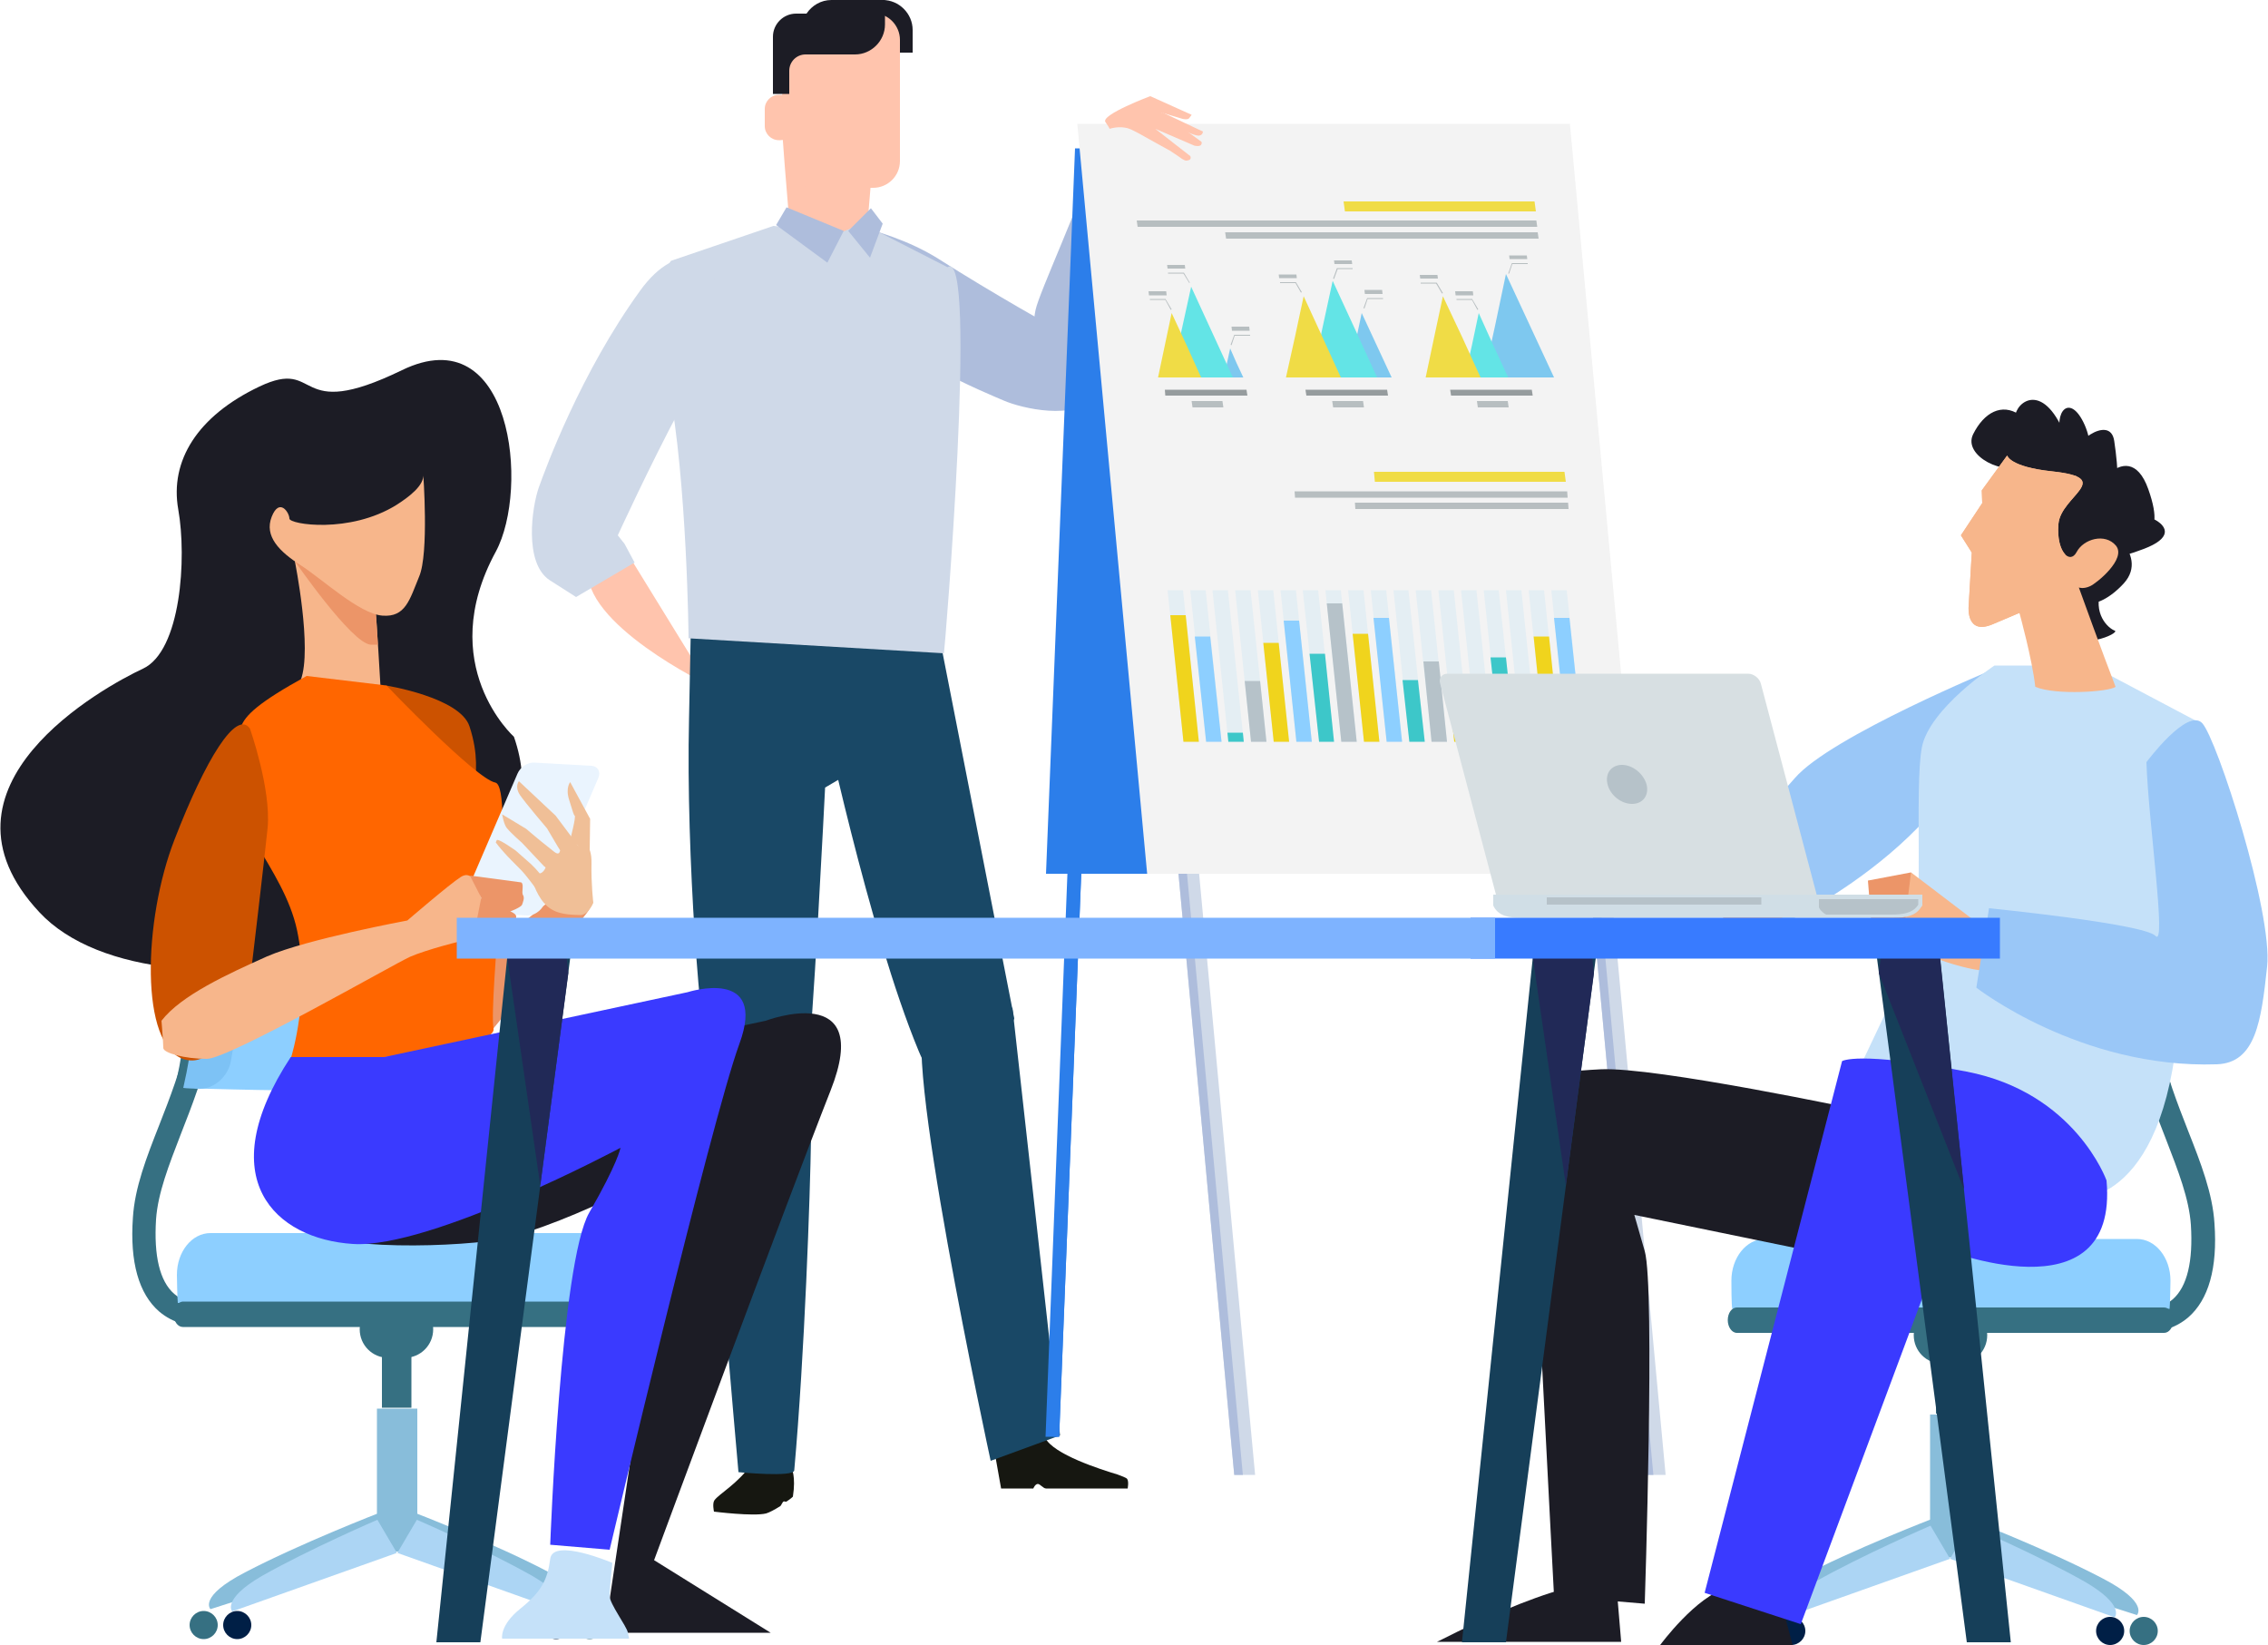 <?xml version="1.0" encoding="utf-8"?>
<!-- Generator: Adobe Illustrator 25.0.0, SVG Export Plug-In . SVG Version: 6.00 Build 0)  -->
<svg version="1.1" id="a" xmlns="http://www.w3.org/2000/svg" xmlns:xlink="http://www.w3.org/1999/xlink" x="0px" y="0px"
	 viewBox="0 0 500 362.6" style="enable-background:new 0 0 500 362.6;" xml:space="preserve">
<style type="text/css">
	.st0{fill:#AEBDDC;}
	.st1{fill:#FFC4AD;}
	.st2{fill:#194866;}
	.st3{fill:#CFD9E8;}
	.st4{fill:#161711;}
	.st5{fill:#1C1C25;}
	.st6{fill:#2C7EEA;}
	.st7{fill:#F3F3F3;}
	.st8{fill:#E4EEF3;}
	.st9{fill:#8DCFFF;}
	.st10{fill:#F0D41D;}
	.st11{fill:#B6C2C9;}
	.st12{fill:#3DC7C9;}
	.st13{fill:#B7BEC0;}
	.st14{fill:#969C9E;}
	.st15{fill:#F0DC46;}
	.st16{fill:#7EC8EF;}
	.st17{fill:#63E4E6;}
	.st18{fill:#9AC7F7;}
	.st19{fill:#367082;}
	.st20{fill:#88BDDA;}
	.st21{fill:#ACD5F4;}
	.st22{fill:#001F46;}
	.st23{fill:#7DC2F5;}
	.st24{fill:#C5E1F9;}
	.st25{fill:#F7B68B;}
	.st26{fill:#EC9568;}
	.st27{fill:#3A3AFF;}
	.st28{fill:#CC5200;}
	.st29{fill:#FF6600;}
	.st30{fill:#EAF4FE;}
	.st31{fill:#F0BF97;}
	.st32{fill:#D0DEE6;}
	.st33{fill:#D7DFE2;}
	.st34{fill:#163F59;}
	.st35{fill:#212957;}
	.st36{fill:#387BFF;}
	.st37{fill:#7EB3FF;}
</style>
<g>
	<g>
		<g>
			<g>
				<path class="st0" d="M177.4,47.8c0,0-5.1,7.5,4.1,16.1c15.7,14.7,35.9,22.7,39.8,24.4c3.9,1.7,15.8,4.5,19.8-0.8
					c4-5.3-8.2-15-8.2-15s-13.7-7.6-26.1-15.5C194.3,49.2,177.4,47.8,177.4,47.8z"/>
				<path class="st0" d="M259.7,33.3c0,0-15.2-7.6-16.4-3.8c-5.6,16.7-14.1,34.7-15,38.8c-0.9,4.2-1.3,16.4,4.6,19.3
					c5.9,2.9,13.2-11,13.2-11s4.8-14.9,10.2-28.6C261.5,34.3,259.7,33.3,259.7,33.3z"/>
				<g>
					<path class="st1" d="M191.4,47.5c-0.4,4.4-2.7,8.2-5.2,8.4c-2.4,0-4.7,0-7.1,0c-2.5-0.2-4.8-4-5.2-8.4
						c-0.6-7.2-1.2-14.5-1.7-21.7c-0.4-4.3,1.3-13.1,5.1-15.6c3.4-2.3,7.4-2.3,10.8,0c3.8,2.6,5.5,11.3,5.1,15.6
						C192.6,33,192,40.2,191.4,47.5z"/>
					<path class="st1" d="M137.3,120.3l18.9,30.7c0,0-28.1-13.5-26.6-26C131,112.4,137.3,120.3,137.3,120.3z"/>
					<path class="st2" d="M181,155.2c0,0,10.5,49.9,21.5,76.4c9.7,23.4,21.1-7.1,21.1-7.1l-17.8-90.8l-29.3-2.2
						C176.6,131.5,174.5,132.2,181,155.2z"/>
					<path class="st2" d="M183.4,131.7l3.6,38.9l-5.1,3c0,0-2.9,57.7-3.9,60.7c-5.5,16.7-19.7,6.7-21.6,1.1
						c-1.9-5.6-5.2-46.8-4.5-76.9c0.6-30.1,0.6-30.1,0.6-30.1L183.4,131.7z"/>
					<path class="st3" d="M208.9,58.9l-18.8-9.6l-5.1,2.1l-14.5-1.6l-22.6,7.7c0,0-4.6,6-0.5,27.4c4.1,21.4,4.4,55.8,4.4,55.8
						l56.3,3.3C208.2,144.1,215.7,54.2,208.9,58.9z"/>
					<path class="st3" d="M157.6,58.5c0,0-7.7-6.6-16.5,5.6c-13.1,18.1-20.8,39.1-22.3,43.3c-1.5,4.2-3.4,16.7,2.4,20.5
						c5.8,3.7,5.8,3.7,5.8,3.7l12.9-7.6l-2.2-4.1l-1.5-1.9c0,0,6.8-14.9,14-28.4C157.6,76.1,157.6,58.5,157.6,58.5z"/>
					<polygon class="st0" points="186,50.9 182.4,57.9 171.1,49.6 173.4,45.7 					"/>
					<polygon class="st0" points="192,45.9 187,50.9 191.8,56.8 194.6,49.3 					"/>
					<path class="st4" d="M157.5,330.7c-0.5,0.7-0.1,2.5-0.1,2.5s8.7,1.1,11.5,0.4c0.7-0.2,2-0.9,3.1-1.6c0.2-0.1,0.5-0.9,0.7-1
						c0.3-0.2,0.5,0.2,0.8-0.1c0.8-0.5,1.3-1,1.3-1c0.7-4.5-0.3-6.3-0.3-6.3s-7.4-2.8-8.8-0.9C162.5,327.2,158.6,329.2,157.5,330.7z
						"/>
					<path class="st4" d="M219.4,320.8l1.3,7.3h7.1c0,0,0.4-1,1-1c0.5,0,1.2,1,1.8,1c1.5,0,3.1,0,3.8,0c1.3,0,14.2,0,14.2,0
						s0.3-1.5-0.1-2.1c-0.2-0.3-1.4-0.7-2.2-1c-3.6-1.1-14.1-4.4-15.9-8.1C228.3,312.5,219.4,320.8,219.4,320.8z"/>
					<path class="st2" d="M176.8,219c0,0,2.3,10.9,2,31.6c-0.2,13.1-1.4,47.7-3.7,73.5c-0.1,1.6-12.3,0.4-12.3,0.4s-7.4-83.7-8-99.9
						C154.7,219.7,167.2,207.5,176.8,219z"/>
					<path class="st2" d="M218.7,223.1c0,0-3.8-1.5-14.2,1.5c-6.8,2,13.9,97.4,13.9,97.4l15.3-5.6l-10.5-94.3L218.7,223.1z"/>
					<g>
						<path class="st5" d="M183.7,5V0h2.1h5.5h3.3c3.6,0,6.6,3,6.6,6.6v5h-2.1h-5.5h-3.3C186.7,11.6,183.7,8.7,183.7,5z"/>
						<path class="st1" d="M173.3,35.5c0,3.2,2.6,5.9,5.9,5.9h13.3c3.2,0,5.9-2.6,5.9-5.9V8.8c0-3.2-2.6-5.9-5.9-5.9h-13.3
							c-3.2,0-5.9,2.6-5.9,5.9V35.5z"/>
						<path class="st5" d="M183.3,0c-2.3,0-4.3,1.2-5.5,3h-2.3c-2.8,0-5.1,2.3-5.1,5.1v12.6h3.6v-5.1c0-2,1.6-3.6,3.6-3.6h2.1h5.5
							h3.3c3.6,0,6.6-3,6.6-6.6V0H183.3z"/>
						<path class="st1" d="M175.1,24c0-1.7-1.4-3.1-3.1-3.1h-0.3c-1.7,0-3.1,1.4-3.1,3.1v3.8c0,1.7,1.4,3.1,3.1,3.1h0.3
							c1.3,0,2.4-0.8,2.9-1.9"/>
					</g>
				</g>
				<g>
					<g>
						<polygon class="st6" points="243.7,56.7 240.9,49 230.5,316.7 233.5,316.7 						"/>
						<polygon class="st6" points="232.3,316.7 233.5,316.7 243.7,56.7 242.6,53.5 						"/>
					</g>
					<polygon class="st6" points="276.1,192.6 230.6,192.6 237,32.7 282.6,32.7 					"/>
					<g>
						<polygon class="st3" points="347.7,164.5 351.8,159.8 367.2,325.1 362.7,325.1 						"/>
						<polygon class="st0" points="364.5,325.1 362.7,325.1 347.7,164.5 349.4,162.6 						"/>
					</g>
					<g>
						<polygon class="st3" points="257.2,164.5 261.3,159.8 276.7,325.1 272.1,325.1 						"/>
						<polygon class="st0" points="274,325.1 272.1,325.1 257.2,164.5 258.9,162.6 						"/>
					</g>
					<polygon class="st7" points="252.9,192.6 361.5,192.6 346.1,27.3 237.5,27.3 					"/>
				</g>
				<g>
					<path class="st1" d="M243.7,26.9c1.1,1.6,0.9,1.5,0.9,1.5s2.3-0.8,4.4,0c1.1,0.4,4.2,2.2,4.2,2.2l4.7,2.6l2.1,1.4
						c0,0,1.1,0.9,1.6,0.8c1.3-0.1,0.8-1,0.8-1l-7.7-6l8.6,3.7c0,0,1.2,0.3,1.5-0.2c0.3-0.5,0-0.7,0-0.7l-8.8-6.4l4.7,1.4
						c0,0,1.2,0.3,1.5-0.2c0.4-0.5,0.5-0.7,0.5-0.7l-9.1-4.1C253.8,21.1,242.6,25.3,243.7,26.9z"/>
					<path class="st1" d="M256,27.1l6.2,2.2c0,0,1.3,0.6,2.1,0.6c0.9-0.1,0.9-0.9,0.9-0.9l-9.1-4.3L256,27.1z"/>
				</g>
			</g>
			<g>
				<g>
					<g>
						<g>
							<polygon class="st8" points="342,130.1 345.4,130.1 348.9,163.5 345.5,163.5 							"/>
							<polygon class="st8" points="337,130.1 340.4,130.1 343.9,163.5 340.5,163.5 							"/>
							<polygon class="st8" points="332,130.1 335.4,130.1 338.9,163.5 335.5,163.5 							"/>
							<polygon class="st8" points="327.1,130.1 330.4,130.1 334,163.5 330.6,163.5 							"/>
							<polygon class="st8" points="322.1,130.1 325.5,130.1 329,163.5 325.6,163.5 							"/>
							<polygon class="st8" points="317.1,130.1 320.5,130.1 324,163.5 320.6,163.5 							"/>
							<polygon class="st8" points="312.1,130.1 315.5,130.1 319,163.5 315.6,163.5 							"/>
							<polygon class="st8" points="307.2,130.1 310.5,130.1 314.1,163.5 310.7,163.5 							"/>
							<polygon class="st8" points="302.2,130.1 305.6,130.1 309.1,163.5 305.7,163.5 							"/>
							<polygon class="st8" points="297.2,130.1 300.6,130.1 304.1,163.5 300.7,163.5 							"/>
							<polygon class="st8" points="292.2,130.1 295.6,130.1 299.1,163.5 295.7,163.5 							"/>
							<polygon class="st8" points="287.2,130.1 290.6,130.1 294.1,163.5 290.8,163.5 							"/>
							<polygon class="st8" points="282.3,130.1 285.7,130.1 289.2,163.5 285.8,163.5 							"/>
							<polygon class="st8" points="277.3,130.1 280.7,130.1 284.2,163.5 280.8,163.5 							"/>
							<polygon class="st8" points="272.3,130.1 275.7,130.1 279.2,163.5 275.8,163.5 							"/>
							<polygon class="st8" points="267.3,130.1 270.7,130.1 274.2,163.5 270.8,163.5 							"/>
							<polygon class="st8" points="262.4,130.1 265.8,130.1 269.3,163.5 265.9,163.5 							"/>
							<polygon class="st8" points="257.4,130.1 260.8,130.1 264.3,163.5 260.9,163.5 							"/>
						</g>
						<g>
							<polygon class="st9" points="342.6,136.2 346,136.2 348.9,163.5 345.5,163.5 							"/>
							<polygon class="st10" points="338.1,140.3 341.5,140.3 343.9,163.5 340.5,163.5 							"/>
							<polygon class="st11" points="334.2,150.4 337.6,150.4 338.9,163.5 335.5,163.5 							"/>
							<polygon class="st12" points="328.6,144.9 332,144.9 334,163.5 330.6,163.5 							"/>
							<polygon class="st9" points="325,158.3 328.4,158.3 329,163.5 325.6,163.5 							"/>
							<polygon class="st10" points="319.2,150.4 322.6,150.4 324,163.5 320.6,163.5 							"/>
							<polygon class="st11" points="313.8,145.8 317.2,145.8 319,163.5 315.6,163.5 							"/>
							<polygon class="st12" points="309.2,149.9 312.6,149.9 314.1,163.5 310.7,163.5 							"/>
							<polygon class="st9" points="302.8,136.2 306.2,136.2 309.1,163.5 305.7,163.5 							"/>
							<polygon class="st10" points="298.2,139.7 301.6,139.7 304.1,163.5 300.7,163.5 							"/>
							<polygon class="st11" points="292.5,133 295.9,133 299.1,163.5 295.7,163.5 							"/>
							<polygon class="st12" points="288.7,144.1 292.1,144.1 294.1,163.5 290.8,163.5 							"/>
							<polygon class="st9" points="283,136.8 286.4,136.8 289.2,163.5 285.8,163.5 							"/>
							<polygon class="st10" points="278.5,141.7 281.9,141.7 284.2,163.5 280.8,163.5 							"/>
							<polygon class="st11" points="274.4,150.1 277.8,150.1 279.2,163.5 275.8,163.5 							"/>
							<polygon class="st12" points="270.6,161.5 274,161.5 274.2,163.5 270.8,163.5 							"/>
							<polygon class="st9" points="263.4,140.3 266.8,140.3 269.3,163.5 265.9,163.5 							"/>
							<polygon class="st10" points="258,135.6 261.4,135.6 264.3,163.5 260.9,163.5 							"/>
						</g>
					</g>
				</g>
			</g>
			<g>
				<polygon class="st13" points="250.8,50 338.9,50 338.7,48.6 250.6,48.6 				"/>
				<polygon class="st13" points="270.3,52.6 339.2,52.6 339,51.2 270.1,51.2 				"/>
				<g>
					<polygon class="st14" points="319.9,87.2 337.9,87.2 337.7,85.9 319.7,85.9 					"/>
					<polygon class="st13" points="325.8,89.8 332.6,89.8 332.4,88.4 325.6,88.4 					"/>
				</g>
				<polygon class="st15" points="296.5,46.6 338.6,46.6 338.3,44.4 296.2,44.4 				"/>
				<polygon class="st13" points="285.5,109.7 345.6,109.7 345.5,108.3 285.4,108.3 				"/>
				<polygon class="st13" points="298.8,112.2 345.8,112.2 345.7,110.8 298.7,110.8 				"/>
				<polygon class="st15" points="303.1,106.2 345.2,106.2 344.9,104 302.9,104 				"/>
				<g>
					<g>
						<polygon class="st13" points="332.7,60.3 333.4,58.2 336.8,58.2 336.8,58 333.3,58 333.3,58 332.5,60.3 						"/>
					</g>
					<g>
						<polygon class="st13" points="332.8,57.1 336.7,57.1 336.6,56.3 332.7,56.3 						"/>
					</g>
					<g>
						<polygon class="st13" points="325.7,68.3 324.5,66.1 321.1,66.1 321.1,65.9 324.6,65.9 324.6,66 325.9,68.2 						"/>
					</g>
					<g>
						<polygon class="st13" points="324.8,65.1 320.9,65.1 320.8,64.2 324.7,64.2 						"/>
					</g>
					<g>
						<polygon class="st13" points="317.9,64.7 316.6,62.5 313.2,62.5 313.2,62.3 316.7,62.3 316.8,62.4 318.1,64.6 						"/>
					</g>
					<g>
						<polygon class="st13" points="317,61.4 313.1,61.4 313,60.6 316.9,60.6 						"/>
					</g>
					<polygon class="st16" points="332,60.4 329.6,71.8 327.1,83.2 334.8,83.2 342.6,83.2 337.3,71.8 					"/>
					<polygon class="st17" points="326,69 324.5,76.1 322.9,83.2 327.7,83.2 332.5,83.2 329.2,76.1 					"/>
					<polygon class="st15" points="318.1,65.3 316.2,74.2 314.3,83.2 320.3,83.2 326.4,83.2 322.3,74.2 					"/>
				</g>
				<g>
					<polygon class="st14" points="288,87.2 306,87.2 305.8,85.9 287.8,85.9 					"/>
					<polygon class="st13" points="293.9,89.8 300.7,89.8 300.5,88.4 293.7,88.4 					"/>
				</g>
				<g>
					<g>
						<g>
							<polygon class="st13" points="294.1,61.5 294.9,59.3 298.2,59.3 298.2,59.1 294.7,59.1 294.7,59.2 293.9,61.4 							"/>
						</g>
						<g>
							<polygon class="st13" points="294.2,58.2 298.1,58.2 298,57.4 294.1,57.4 							"/>
						</g>
					</g>
					<g>
						<g>
							<polygon class="st13" points="300.8,68 301.5,65.9 304.9,65.9 304.9,65.7 301.4,65.7 301.4,65.7 300.6,67.9 							"/>
						</g>
						<g>
							<polygon class="st13" points="300.9,64.8 304.8,64.8 304.7,63.9 300.8,63.9 							"/>
						</g>
					</g>
					<g>
						<g>
							<polygon class="st13" points="286.8,64.5 285.6,62.4 282.2,62.4 282.2,62.2 285.7,62.2 285.7,62.2 287,64.4 							"/>
						</g>
						<g>
							<polygon class="st13" points="285.9,61.3 282,61.3 281.9,60.5 285.8,60.5 							"/>
						</g>
					</g>
					<polygon class="st16" points="300.2,69 298.7,76.1 297.2,83.2 302,83.2 306.8,83.2 303.5,76.1 					"/>
					<polygon class="st17" points="293.8,61.9 291.5,72.5 289.3,83.2 296.4,83.2 303.6,83.2 298.7,72.5 					"/>
					<polygon class="st15" points="287.4,65.3 285.5,74.2 283.5,83.2 289.6,83.2 295.6,83.2 291.5,74.2 					"/>
				</g>
				<g>
					<polygon class="st14" points="256.9,87.2 275,87.2 274.8,85.9 256.8,85.9 					"/>
					<polygon class="st13" points="262.9,89.8 269.7,89.8 269.5,88.4 262.7,88.4 					"/>
				</g>
				<g>
					<g>
						<g>
							<polygon class="st13" points="271.5,76.1 272.2,74 275.6,74 275.6,73.8 272.1,73.8 272.1,73.8 271.3,76 							"/>
						</g>
						<g>
							<polygon class="st13" points="271.6,72.9 275.5,72.9 275.4,72 271.5,72 							"/>
						</g>
					</g>
					<g>
						<g>
							<polygon class="st13" points="258.1,68.3 256.9,66.1 253.5,66.1 253.5,65.9 257,65.9 257,66 258.3,68.2 							"/>
						</g>
						<g>
							<polygon class="st13" points="257.2,65.1 253.3,65.1 253.2,64.2 257.1,64.2 							"/>
						</g>
					</g>
					<g>
						<g>
							<polygon class="st13" points="262.2,62.4 260.9,60.3 257.5,60.3 257.5,60.1 261,60.1 261,60.1 262.3,62.3 							"/>
						</g>
						<g>
							<polygon class="st13" points="261.3,59.2 257.4,59.2 257.3,58.4 261.2,58.4 							"/>
						</g>
					</g>
					<polygon class="st16" points="271.2,76.8 270.5,80 269.8,83.2 272,83.2 274.1,83.2 272.6,80 					"/>
					<polygon class="st17" points="262.6,63.2 260.4,73.2 258.3,83.2 265,83.2 271.8,83.2 267.2,73.2 					"/>
					<polygon class="st15" points="258.3,69 256.8,76.1 255.3,83.2 260.1,83.2 264.8,83.2 261.6,76.1 					"/>
				</g>
			</g>
		</g>
		<g>
			<path class="st18" d="M440,147.3c0,0-36.4,15-44.3,24.2c-7.8,9.2-22.1,19.2-18.3,25.5c3.8,6.3,12.8,8.5,15.4,6.9
				C395.4,202.2,438,182.5,440,147.3z"/>
			<g>
				<g>
					<path class="st19" d="M473.4,293.6c2.3,0,5.8-0.5,9-3.2c4.5-3.9,6.5-10.9,5.8-20.7c-0.4-6.6-3-13.3-5.8-20.4
						c-4.7-12-9.9-25.5-7.2-43.4L470,205c-3,19.3,2.8,34.1,7.5,46.1c2.7,7,5.1,13.1,5.5,18.9c0.5,8-0.8,13.6-4,16.4
						c-3,2.6-6.7,2-6.8,1.9l-1,5.1C471.2,293.4,472.1,293.6,473.4,293.6z"/>
				</g>
				<g>
					<g>
						<path class="st20" d="M433.7,334.7l-5,7.7l42.4,13.6c0,0,2.8-2.7-7.6-8.1C451.3,341.5,433.7,334.7,433.7,334.7z"/>
						<path class="st20" d="M426.2,334.7l5,7.7l-42.4,13.6c0,0-2.8-2.7,7.6-8.1C408.5,341.5,426.2,334.7,426.2,334.7z"/>
					</g>
					<rect x="425.5" y="311.8" class="st20" width="8.9" height="31.5"/>
					<g>
						<path class="st21" d="M434.2,336.3l-4.3,7.3l36.3,12.9c0,0,2.4-2.6-6.5-7.8C449.3,342.8,434.2,336.3,434.2,336.3z"/>
						<path class="st21" d="M425.6,336.3l4.3,7.3l-36.3,12.9c0,0-2.4-2.6,6.5-7.8C410.5,342.8,425.6,336.3,425.6,336.3z"/>
					</g>
					<path class="st22" d="M462.1,359.5c0,1.7,1.4,3.1,3.1,3.1c1.7,0,3.1-1.4,3.1-3.1c0-1.7-1.4-3.1-3.1-3.1
						C463.5,356.4,462.1,357.8,462.1,359.5z"/>
					<path class="st22" d="M391.8,359.5c0,1.7,1.4,3.1,3.1,3.1c1.7,0,3.1-1.4,3.1-3.1c0-1.7-1.4-3.1-3.1-3.1
						C393.2,356.4,391.8,357.8,391.8,359.5z"/>
					<path class="st19" d="M469.5,359.5c0,1.7,1.4,3.1,3.1,3.1c1.7,0,3.1-1.4,3.1-3.1c0-1.7-1.4-3.1-3.1-3.1
						C470.9,356.4,469.5,357.8,469.5,359.5z"/>
					<path class="st19" d="M384.4,359.5c0,1.7,1.4,3.1,3.1,3.1c1.7,0,3.1-1.4,3.1-3.1c0-1.7-1.4-3.1-3.1-3.1
						C385.8,356.4,384.4,357.8,384.4,359.5z"/>
				</g>
				<rect x="426.8" y="300.3" class="st19" width="6.5" height="11.3"/>
				<path class="st19" d="M421.9,294.3c0,3.5,2.8,6.3,6.3,6.3h3.6c3.5,0,6.3-2.8,6.3-6.3l0,0c0-3.5-2.8-6.3-6.3-6.3h-3.6
					C424.8,288,421.9,290.8,421.9,294.3L421.9,294.3z"/>
				<path class="st9" d="M381.9,288.5c-0.2-0.7-0.2-5.4-0.2-6.2c0-5.1,3.3-9.2,7.4-9.2h82c4.1,0,7.4,4.1,7.4,9.2
					c0,0.8-0.1,5.5-0.2,6.2H381.9z"/>
				<path class="st19" d="M479.1,291c0,1.6-0.9,2.8-2,2.8h-94.2c-1.1,0-2-1.3-2-2.8l0,0c0-1.6,0.9-2.8,2-2.8h94.2
					C478.2,288.2,479.1,289.4,479.1,291L479.1,291z"/>
				<g>
					<path class="st9" d="M474.6,241.1c-2,0.1-14.9,0.4-17.1,0.4c-14.1,0.2-26.2-2.5-26.9-5.9c-2.8-14.4-2.9-29.2-0.4-43.6
						c0.6-3.5,12.9-6.1,27.3-5.9c2.3,0,15.4,0.3,17.4,0.4C470.5,204.5,470.4,223.2,474.6,241.1z"/>
					<path class="st19" d="M476.5,186.5c1.6,0,2.7,0.8,2.5,1.7c-3.9,16.9-4.1,34.4-0.4,51.3c0.2,0.9-0.9,1.7-2.4,1.7l0,0
						c-1.5,0-3-0.7-3.2-1.6c-3.7-16.9-3.6-34.5,0.3-51.4C473.5,187.2,474.9,186.5,476.5,186.5L476.5,186.5z"/>
					<path class="st23" d="M477.1,241.1c-0.4,0.1-3.2,0.2-3.7,0.2c-3.1,0-6.2-2.7-6.8-6.1c-2.6-14.2-2.5-28.7,0.2-42.9
						c0.6-3.4,3.9-6.1,7-6.1c0.5,0,3.3,0.1,3.8,0.2C473.1,204.5,473,223.2,477.1,241.1z"/>
				</g>
			</g>
			<path class="st24" d="M455.9,264.3c0,0,19.7,3.4,24-35.2c4.3-38.6,5.6-69.5,5.6-69.5l-24.4-12.9h-21.4c0,0-14.3,9.4-16,18
				c-1.7,8.6,0.5,39.5-2,45.5c-2.6,6-12,25.7-12,25.7L455.9,264.3z"/>
			<path class="st25" d="M439.7,206.3l-15.5-11.8l-2.9-2.2c0,0-5.4,7.5-3.5,12.7c2,5.2,17.3,9.2,19.8,8.9
				C440.3,213.6,439.7,206.3,439.7,206.3z"/>
			<polygon class="st26" points="411.8,194.1 412.7,205.3 419.4,207.7 421.3,192.3 			"/>
			<path class="st26" d="M392.7,193.1c0,0-10.2-1.7-12.4,0.5c-1.6,1.5-0.4,8.8-0.4,8.8s11.5,1.4,13-0.1
				C394.4,200.7,401,196.3,392.7,193.1z"/>
			<path class="st18" d="M473.2,168c0,0,9-12.1,12.3-8.6c3.3,3.6,15.6,41.8,14.3,53.7c-1.3,12-2.5,21.2-11.1,21.5
				c-30.1,1-53-16.9-53-16.9l2.8-17.5c0,0,34.2,3.4,36.7,6.1C477.7,209,473.6,180.9,473.2,168z"/>
			<path class="st5" d="M457.8,104.8c0,0-10.2,1.2-13.5-2.6c-3.3-3.8,6.1-2.8,2,0.1c-4.1,2.9-13.7-1.8-11.3-6.6
				c2.4-4.8,6.3-6.9,10.2-4.3c3.9,2.6,0.8,4.3-0.7,1.6c-1.5-2.6,4.1-9.4,9.3-0.2c5.2,9.2,2.6,10,0.7,3.9c-1.9-6.1,1.9-10.2,5.1-3
				c3.1,7.2-1.2,10.9-2.5,7.7c-1.2-3.2,8.1-10.4,9-4.2c0.9,6.2,1.7,13.6-3,13.8c-4.7,0.2,5.8-16.4,10.5-3.2
				c4.7,13.2-4.1,9.4-4.5,6.4c-0.4-3,15.9,2.1,3.5,6.8c-12.4,4.7-7.9-0.7-9-3.7c-1.1-3,10.7,4.6,4.6,11.3
				c-6.1,6.6-12.2,5.6-11.1-1.2c1.1-6.8,8.3-3.5,6.2,2.2c-2.1,5.7,1.5,8.9,2.9,9.4c1.4,0.5-8.5,5-10.6-0.4
				C453.4,133.4,449.9,107,457.8,104.8z"/>
			<path class="st25" d="M437,110.9l-0.1-2.8l5.6-7.7c0,0,0.5,2.5,9.9,3.5c14,1.5,1.9,5.4,1.4,11.6c-0.3,3.4,0.5,5.7,1.5,6.7
				c-2.8,5.2-6.3,9.7-10.1,13.1c0-0.1,0-0.2,0-0.2s0,0-5.9,2.5c-5.9,2.5-5.3-3.9-5.3-3.9l0.7-11.9l-2.4-3.8L437,110.9z"/>
			<path class="st25" d="M437,110.9l-0.1-2.8l5.6-7.7c0,0,0.5,2.5,9.9,3.5c14,1.5,1.9,5.4,1.4,11.6c-0.5,6.1,2.5,9,4,6.2
				c1.5-2.9,6.3-4.3,8.7-1.4c2.3,2.9-4.2,8.2-5.7,8.9c-1.5,0.7-2.5,0.3-2.5,0.3s5.3,14.7,8.1,21.9c-1.5,1.1-13.1,1.9-17.7,0
				c-0.7-6.2-3.5-16.3-3.5-16.3s0,0-5.9,2.5c-5.9,2.5-5.3-3.9-5.3-3.9l0.7-11.9l-2.4-3.8L437,110.9z"/>
			<g>
				<path class="st5" d="M392.9,354l2.3,8.6h-29.2c0,0,8-10.9,14.9-12.6C387.8,348.2,392.9,354,392.9,354z"/>
				<path class="st5" d="M410.6,244.8c0,0-45.7-9.7-57.7-9.1c-12,0.6-15.4,1.7-15.4,10.9c0,9.1,5.1,105.2,5.1,105.2l20,1.7
					c0,0,2.3-69.7,0-77.7c-2.3-8-2.3-8-2.3-8l55.5,11.4L410.6,244.8z"/>
				<path class="st27" d="M464.4,260.2c0,0-6.9-19.4-30.9-24c-24-4.6-27.4-2.3-27.4-2.3l-30.3,117.2l21.2,6.9l30.9-82.9
					C427.8,275.1,467.2,291.1,464.4,260.2z"/>
				<path class="st5" d="M356.3,348.8l1.1,13.1h-40.6C316.9,362,344.3,347.1,356.3,348.8z"/>
			</g>
		</g>
		<g>
			<g>
				<g>
					<path class="st19" d="M44.1,292.3c-2.3,0-5.8-0.5-9-3.2c-4.5-3.9-6.5-10.9-5.8-20.7c0.4-6.6,3-13.3,5.8-20.4
						c4.7-12,9.9-25.5,7.2-43.4l5.1-0.8c3,19.3-2.8,34.1-7.5,46.1c-2.7,7-5.1,13.1-5.5,18.9c-0.5,8,0.8,13.6,4,16.4
						c3,2.6,6.7,2,6.8,1.9l1,5.1C46.3,292.1,45.4,292.3,44.1,292.3z"/>
				</g>
				<g>
					<g>
						<path class="st20" d="M83.8,333.4l5,7.7l-42.4,13.6c0,0-2.8-2.7,7.6-8.1C66.2,340.2,83.8,333.4,83.8,333.4z"/>
						<path class="st20" d="M91.3,333.4l-5,7.7l42.4,13.6c0,0,2.8-2.7-7.6-8.1C109,340.2,91.3,333.4,91.3,333.4z"/>
					</g>
					<rect x="83.1" y="310.5" class="st20" width="8.9" height="31.5"/>
					<g>
						<path class="st21" d="M83.2,335l4.3,7.3l-36.3,12.9c0,0-2.4-2.6,6.5-7.8C68.1,341.5,83.2,335,83.2,335z"/>
						<path class="st21" d="M91.9,335l-4.3,7.3l36.3,12.9c0,0,2.4-2.6-6.5-7.8C107,341.5,91.9,335,91.9,335z"/>
					</g>
					<path class="st22" d="M55.4,358.2c0,1.7-1.4,3.1-3.1,3.1c-1.7,0-3.1-1.4-3.1-3.1c0-1.7,1.4-3.1,3.1-3.1
						C54,355.1,55.4,356.5,55.4,358.2z"/>
					<path class="st22" d="M125.7,358.2c0,1.7-1.4,3.1-3.1,3.1c-1.7,0-3.1-1.4-3.1-3.1c0-1.7,1.4-3.1,3.1-3.1
						C124.3,355.1,125.7,356.5,125.7,358.2z"/>
					<path class="st19" d="M48,358.2c0,1.7-1.4,3.1-3.1,3.1c-1.7,0-3.1-1.4-3.1-3.1c0-1.7,1.4-3.1,3.1-3.1
						C46.6,355.1,48,356.5,48,358.2z"/>
					<path class="st19" d="M133.1,358.2c0,1.7-1.4,3.1-3.1,3.1c-1.7,0-3.1-1.4-3.1-3.1c0-1.7,1.4-3.1,3.1-3.1
						C131.7,355.1,133.1,356.5,133.1,358.2z"/>
				</g>
				<rect x="84.2" y="299" class="st19" width="6.5" height="11.3"/>
				<path class="st19" d="M95.5,293c0,3.5-2.8,6.3-6.3,6.3h-3.6c-3.5,0-6.3-2.8-6.3-6.3l0,0c0-3.5,2.8-6.3,6.3-6.3h3.6
					C92.7,286.7,95.5,289.5,95.5,293L95.5,293z"/>
				<path class="st9" d="M135.6,287.2c0.2-0.7,0.2-5.4,0.2-6.2c0-5.1-3.3-9.2-7.4-9.2h-82c-4.1,0-7.4,4.1-7.4,9.2
					c0,0.8,0.1,5.5,0.2,6.2H135.6z"/>
				<path class="st19" d="M38.3,289.7c0,1.6,0.9,2.8,2,2.8h94.2c1.1,0,2-1.3,2-2.8l0,0c0-1.6-0.9-2.8-2-2.8H40.4
					C39.2,286.9,38.3,288.2,38.3,289.7L38.3,289.7z"/>
				<g>
					<path class="st9" d="M42.9,239.9c2,0.1,14.9,0.4,17.1,0.4c14.1,0.2,26.2-2.5,26.9-5.9c2.8-14.4,2.9-29.2,0.4-43.6
						c-0.6-3.5-12.9-6.1-27.3-5.9c-2.3,0-15.4,0.3-17.4,0.4C46.9,203.2,47.1,221.9,42.9,239.9z"/>
					<path class="st19" d="M41,185.2c-1.6,0-2.7,0.8-2.5,1.7c3.9,16.9,4.1,34.4,0.4,51.3c-0.2,0.9,0.9,1.7,2.4,1.7l0,0
						c1.5,0,3-0.7,3.2-1.6c3.7-16.9,3.6-34.5-0.3-51.4C44,185.9,42.6,185.2,41,185.2L41,185.2z"/>
					<path class="st23" d="M40.4,239.8c0.4,0.1,3.2,0.2,3.7,0.2c3.1,0,6.2-2.7,6.8-6.1c2.6-14.2,2.5-28.7-0.2-42.9
						c-0.6-3.4-3.9-6.1-7-6.1c-0.5,0-3.3,0.1-3.8,0.2C44.3,203.2,44.5,221.9,40.4,239.8z"/>
				</g>
			</g>
			<g>
				<path class="st5" d="M113.3,162.4c0,0-17.6-15.8-4-40.8c7.5-13.9,3.6-51.8-20.7-40c-24.3,11.8-17.7-2.9-31.4,3.6
					c-13.7,6.5-19.8,16.4-17.9,27.1c1.9,10.7,0.6,31.2-7.8,35.1c-8.4,3.9-48.8,25.9-22.8,53.7C34.7,229,129.4,208.6,113.3,162.4z"/>
				<path class="st25" d="M65,123.7c0,0,3.9,19.3,1.3,26.2c-2.6,6.9,17.6,1.7,17.6,1.7s-0.9-15.9-1.3-19.3
					C82.1,128.8,65,123.7,65,123.7z"/>
				<path class="st26" d="M82.6,132.3c-0.4-3.4-17.6-8.6-17.6-8.6s12.5,18.1,16.7,18.4c0.6,0,1.1,0,1.6,0
					C83.1,138,82.8,133.9,82.6,132.3z"/>
				<path class="st25" d="M93.3,104.4c0,0,1.3,17.6-0.9,22.7c-2.1,5.1-3,9-8.1,8.6c-5.1-0.4-13.3-8.1-18-11.1
					c-4.7-3-8.1-6.4-6.4-10.7c1.7-4.3,3.9-0.9,3.9,0.4s13.3,3.4,23.6-3C89.9,109.7,93.7,107,93.3,104.4z"/>
				<path class="st26" d="M84,228.8l41.2-33.5c0,0,7.9,0.9,4.2,5.9c-3.7,5-28.1,34.6-28.1,34.6S76.3,247.2,84,228.8z"/>
				<path class="st5" d="M93.9,241l74.9-16c0,0,24-9.1,14.3,15.4c-9.7,24.6-38.9,103.5-38.9,103.5l25.7,16h-36.6L148.7,257
					c0,0-26.9,14.9-41.2,16.6c-14.3,1.7-42.9,1.7-41.7-5.7C67,260.5,93.9,241,93.9,241z"/>
				<path class="st24" d="M135,344.5c0,0-0.6,5.6-0.6,7.3c0,1.7,3.7,6.6,4,8c0.3,1.4,0.3,1.4,0.3,1.4h-28c0,0-0.6-2.9,4-6.6
					c4.6-3.7,6-6.3,6.6-11C121.9,338.9,135,344.5,135,344.5z"/>
				<path class="st28" d="M85.1,151.1c0,0,16.3,2.6,18.4,9c2.1,6.4,1.3,10.3,1.3,13.3C104.9,176.4,84.3,162.7,85.1,151.1z"/>
				<path class="st29" d="M67.6,149l17.6,2.1c0,0,19.7,20.6,24,21.4c4.3,0.9-1.5,47.8-0.4,54.2c0.6,3.4-15.4,5-24,6.3
					c-8.6,1.3-20.6,0-20.6,0s4.3-13.7,1.3-27.9c-3-14.1-16.3-24.9-13.3-34.7C55.1,160.6,46.5,160.6,67.6,149z"/>
				<path class="st28" d="M55.1,160.6c0,0,4.7,13.3,3.9,21.9c-0.9,8.6-3.4,29.6-3.4,29.6s-5.1,24.4-15,21.4c-9.9-3-9-30.9-2.1-48.5
					C45.3,167.4,52.1,156.3,55.1,160.6z"/>
				<path class="st30" d="M116.2,201.8l-12.6-0.7c-1.4-0.1-2.1-1.3-1.5-2.7l12-27.9c0.6-1.4,2.2-2.5,3.7-2.4l12.6,0.7
					c1.4,0.1,2.1,1.3,1.5,2.7l-12,27.9C119.3,200.8,117.6,201.9,116.2,201.8z"/>
				<path class="st25" d="M35.6,225c0,0,0.4,4.9,0.4,6c0,1.1,4.7,2.4,9.6,2.4s41.4-21,44.8-22.5c3.4-1.5,11.4-3.6,13.3-3.9
					c1.9-0.2,3.4-5.6,2.4-9c-0.7-2.3-1.4-4.3-2.5-4.9c-0.6-0.3-1.2-0.3-2,0.2c-2.4,1.5-11.8,9.6-11.8,9.6s-22.1,4.1-30.9,7.9
					C50.2,214.7,39.9,219.4,35.6,225z"/>
				<path class="st26" d="M114.9,194.5l-11.3-1.5l2.5,4.9l-1.5,7.5l6.2,1.1c0,0,0.9-1.1-0.2-1.5c-1.1-0.4-2.6-1.1-2.6-1.1
					s3-0.4,4.3-0.6c1.3-0.2,1.5-0.6,1.5-1.3c0-0.6-1.3-1.1-1.3-1.1s2.4-0.9,2.6-1.5c0.2-0.6,0.6-1.5,0.2-2.1
					C114.9,196.7,115.6,194.9,114.9,194.5z"/>
				<g>
					<path class="st31" d="M127.9,187l-5.4-7.2l-8.1-7.6c0,0-1,1.1,0.2,3c1.3,1.9,6,7.4,6,7.4l2.3,3.9l0.5,0.8
						C123.4,187.2,126.7,190.6,127.9,187z"/>
					<path class="st31" d="M123.6,185.5c0,0,0.1,2.5-0.5,2.6c-0.5,0.2-1.3-0.7-2.5-1.6c-1.2-0.9-4.6-3.8-4.6-3.8l-5.3-3.2
						c0,0,0.4,2.4,1.1,3.1c0.9,1.1,3.3,3.2,3.3,3.2l4.8,5.1c0,0,3.9,3.1,4.3,2.3c0.4-0.8,0.1-2.1,0.9-2.6
						C125.9,190.2,127.9,188.5,123.6,185.5z"/>
					<path class="st31" d="M117.1,190.5l-3.4-3c0,0-3.9-2.8-4.2-2.3c-0.2,0.5-0.2,0.5-0.2,0.5s0.8,1.1,2,2.4c0.4,0.5,2.5,2.6,3,3.1
						c1.9,1.8,3.5,4.4,3.9,4.6C118.6,196,122.9,196.1,117.1,190.5z"/>
					<path class="st31" d="M130,187.6l0.1-7.1l-4.4-8.1c0,0-1.1,1.3-0.2,4c0.9,2.8,0.9,3.1,1.2,3.4c0.3,0.3-0.9,4.9-0.9,4.9
						S129.6,189.1,130,187.6z"/>
					<path class="st31" d="M124.5,189.8l3.7-4.2c0,0,2.3,0.1,2.2,4.7c-0.1,4.5,0.4,8.7,0.4,8.7s-1.1,2.8-3,2.7
						c-1.9-0.1-4.9,0-7.1-1.9c-2.2-1.9-3.2-5.2-3.5-6.2c-0.4-1.2,1.5-0.7,2.3-1.3c0.9-0.6,0.9-2.1,1.7-2.3
						C122.5,189.6,124.5,189.8,124.5,189.8z"/>
				</g>
				<path class="st27" d="M64.1,233h20.6l66.9-14.3c0,0,17.7-5.7,11.4,11.4c-6.3,17.2-28.6,111.5-28.6,111.5l-13.1-1.1
					c0,0,2.3-62.3,8.6-73.2c6.3-10.9,6.9-14.3,6.9-14.3S95,275.3,77.8,274.2C60.7,273.1,46.4,259.9,64.1,233z"/>
			</g>
		</g>
		<g>
			<g>
				<path class="st32" d="M423.8,199.6C423.8,199.6,423.8,199.6,423.8,199.6v-2.4h-94.6v2.3c0,0,0,0,0,0.1l0.2,0.4
					c1.2,2,3.4,2.3,5.9,2.3h82.3c2.5,0,4.7-0.4,5.9-2.3L423.8,199.6z"/>
				<path class="st11" d="M401,200C401,200,401,200.1,401,200l0.2,0.4c0.4,0.5,0.8,0.9,1.4,1.2H417c2.4,0,4.5-0.3,5.7-1.9l0.2-0.3
					c0,0,0,0,0-0.1l0-1.1H401V200z"/>
				<g>
					<rect x="341" y="197.8" class="st11" width="47.3" height="1.6"/>
				</g>
				<g>
					<path class="st33" d="M400.5,197.2l-12.3-46.5c-0.3-1.2-1.6-2.2-2.8-2.2h-66.3c-1.2,0-2,1-1.6,2.2l12.3,46.5H400.5z"/>
					<path class="st11" d="M363,172.9c0.6,2.4-0.8,4.3-3.2,4.3c-2.4,0-4.8-1.9-5.4-4.3c-0.6-2.4,0.8-4.3,3.2-4.3
						C359.9,168.6,362.3,170.5,363,172.9z"/>
				</g>
			</g>
			<g>
				<polygon class="st34" points="105.9,362 96.2,362 112.2,207.4 126.2,207.4 				"/>
				<polygon class="st35" points="125.3,214.5 119.1,261.3 111.8,210.9 112.2,207.4 124.5,207.4 				"/>
				<polygon class="st34" points="332,362 322.3,362 338.3,207.4 352.3,207.4 				"/>
				<polygon class="st35" points="351.4,214.5 345.2,261.3 337.9,210.9 338.3,207.4 350.6,207.4 				"/>
				<polygon class="st34" points="433.6,362 443.3,362 427.3,207.4 413.3,207.4 				"/>
				<polygon class="st35" points="414.2,214.5 433,262.2 427.7,210.9 427.3,207.4 415.1,207.4 				"/>
				<rect x="324.2" y="202.3" class="st36" width="116.7" height="9"/>
				<rect x="100.7" y="202.3" class="st37" width="228.9" height="9"/>
			</g>
		</g>
	</g>
</g>
</svg>
